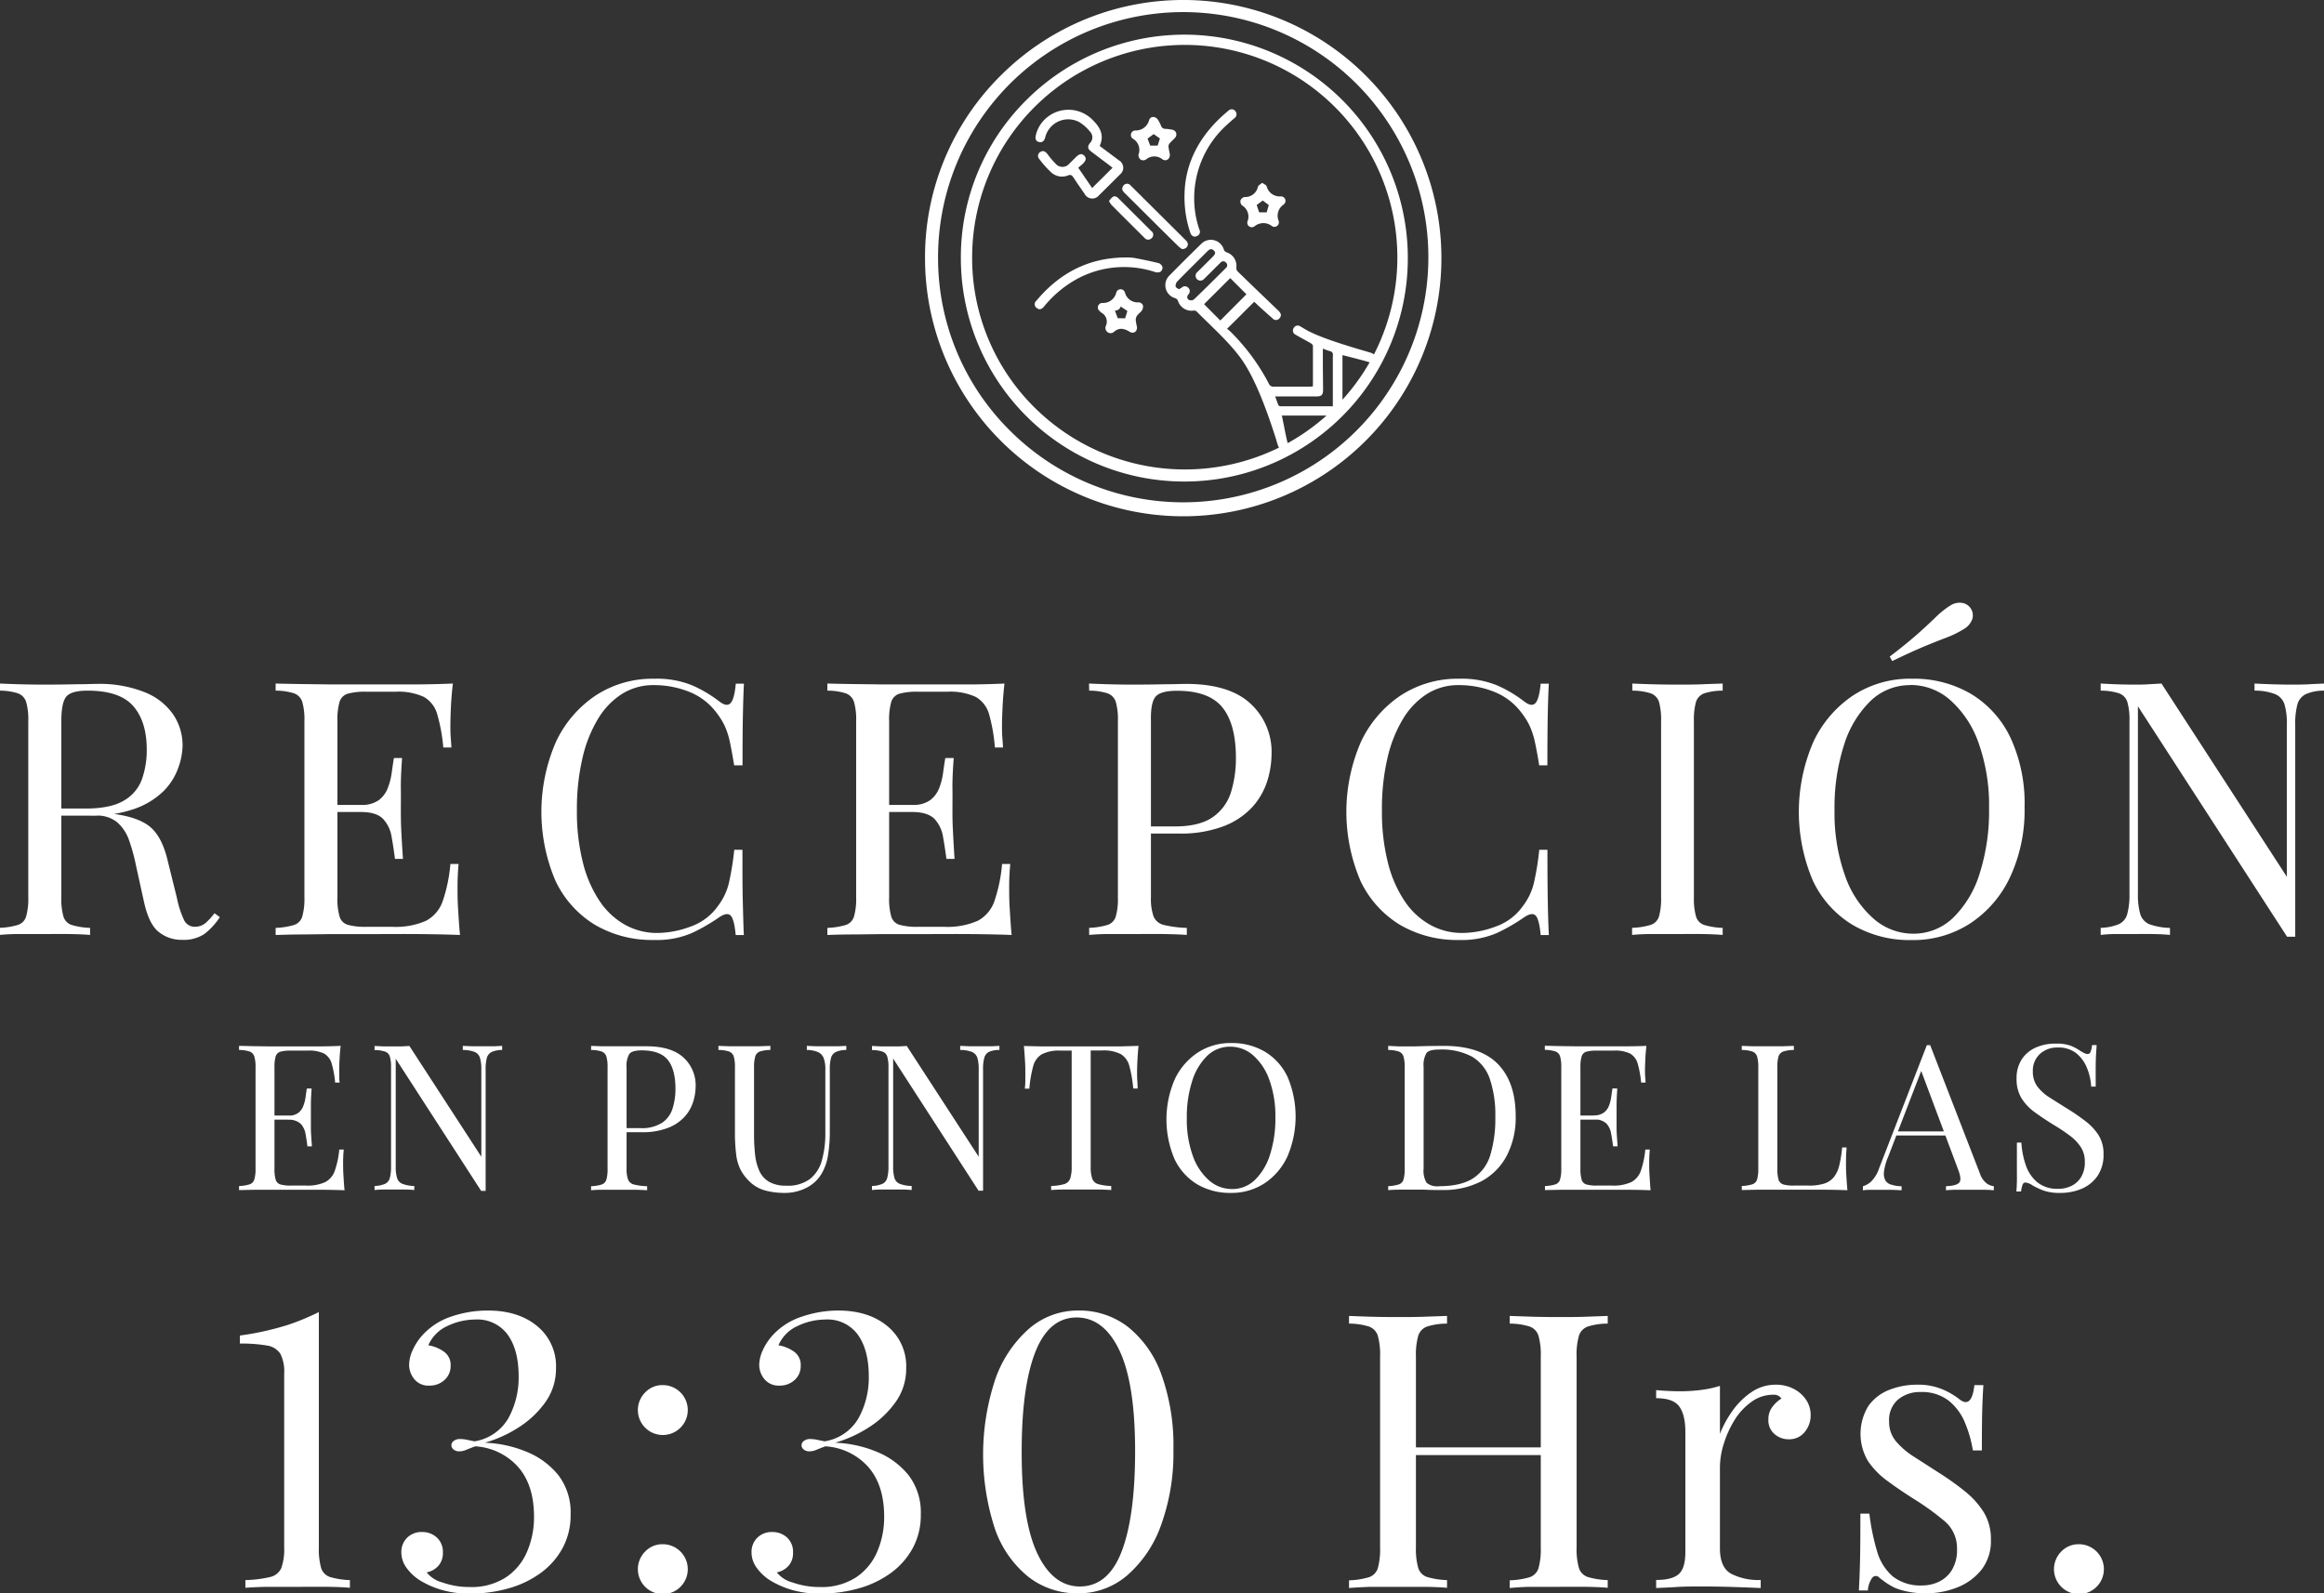 <svg xmlns="http://www.w3.org/2000/svg" viewBox="0 0 516.92 354.49"><rect x="0" y="0" width="516.92" height="354.49" fill="#333333" stroke="none"/><defs><style>.cls-1{fill:#fff;}</style></defs><g id="Capa_2" data-name="Capa 2"><g id="Capa_1-2" data-name="Capa 1"><path class="cls-1" d="M244.6,32.47c1.08-2.37.11-4.15-1.54-5.76a7.53,7.53,0,0,0-9.91-.8,7.2,7.2,0,0,0-2.76,4.21c-.19.79.05,1.3.68,1.47s1.16-.12,1.39-.94A5.27,5.27,0,0,1,240,27.13a9.38,9.38,0,0,1,2.48,2.19,1.79,1.79,0,0,1-.06,2.52c-.56.75-.51,1.26.23,1.83,1.41,1.08,2.85,2.15,4.27,3.22l.54.43-4.54,4.51-3.09-4.52c.34-.29.68-.55,1-.85.76-.75.85-1.29.34-1.82s-1.09-.45-1.83.29l-1.47,1.46a2,2,0,0,1-3.1,0A18.08,18.08,0,0,1,233,34.3c-.48-.65-1-.85-1.55-.52a1,1,0,0,0-.3,1.58,21.28,21.28,0,0,0,2.8,3.11,3.56,3.56,0,0,0,3.65.54c.58-.21.83,0,1.13.42.81,1.25,1.67,2.48,2.52,3.71a1.92,1.92,0,0,0,3.2.31c1.56-1.54,3.12-3.08,4.66-4.63a1.91,1.91,0,0,0-.24-3.16Z"></path><path class="cls-1" d="M250.07,57.28c-8.11.12-14.49,3.56-19.56,9.63a1,1,0,0,0,.1,1.62c.52.41,1,.35,1.55-.26a25,25,0,0,1,7.69-6.37,22,22,0,0,1,17-1.4,1.8,1.8,0,0,0,1.21,0,1.2,1.2,0,0,0,.52-1,1.37,1.37,0,0,0-.79-.94c-1.86-.46-3.75-.85-5.64-1.2A16.43,16.43,0,0,0,250.07,57.28Z"></path><path class="cls-1" d="M263.47,43.29a24.64,24.64,0,0,0,1.29,8.5c.28.79.9,1.06,1.55.69a1,1,0,0,0,.47-1.39,21.28,21.28,0,0,1-1.15-7.63A21.93,21.93,0,0,1,273,27.68c.5-.47,1-.91,1.55-1.37a1.06,1.06,0,0,0,.24-1.56,1,1,0,0,0-1.57-.11C267.07,29.68,263.58,36,263.47,43.29Z"></path><path class="cls-1" d="M251.26,73.81c-1.2-.73-2.29-1-3.46,0a1.12,1.12,0,0,1-1.46.08,1.17,1.17,0,0,1-.36-1.41,2.24,2.24,0,0,0-1-2.92,1.45,1.45,0,0,1-.36-.34,1,1,0,0,1,.59-1.82,3,3,0,0,0,3.08-2.31,1,1,0,0,1,1.93,0,2.92,2.92,0,0,0,3.11,2.17,1.19,1.19,0,0,1,.89.65,1.55,1.55,0,0,1-.23,1.15c-.28.44-.76.73-1.07,1.15a1.75,1.75,0,0,0-.3,1,10.81,10.81,0,0,0,.27,1.49C253,73.78,252.13,74.35,251.26,73.81Zm-1-3,.5-1.62-1.49-1a1.27,1.27,0,0,1-1.29.9l.64,1.71Z"></path><path class="cls-1" d="M258.53,35.43a2.84,2.84,0,0,0-3.66.08,1.24,1.24,0,0,1-1.17,0,1.31,1.31,0,0,1-.47-1.12A2.87,2.87,0,0,0,252,30.87a1,1,0,0,1,.52-1.84,3.07,3.07,0,0,0,3.08-2.33c.32-.92,1.45-.88,2,0a9.74,9.74,0,0,1,.62,1.2,1,1,0,0,0,1,.77,8.33,8.33,0,0,1,1.48.19,1.06,1.06,0,0,1,.62,1.83c-.38.43-.83.8-1.19,1.23a1.1,1.1,0,0,0-.22.74c.06.59.2,1.16.3,1.7C260.26,35.38,259.39,36,258.53,35.43Zm-1.92-5.6-1.36,1,.59,1.57h1.65L258,30.8Z"></path><path class="cls-1" d="M281.73,41.42a3,3,0,0,0,3.19,2.27,1,1,0,0,1,.58,1.82,3,3,0,0,0-1.09,3.63,1,1,0,0,1-1.48,1.17,3.09,3.09,0,0,0-3.93.07,1,1,0,0,1-1.53-1.1,2.89,2.89,0,0,0-1.22-3.59,1.25,1.25,0,0,1-.33-1.11,1.27,1.27,0,0,1,.88-.75,2.88,2.88,0,0,0,3-2.29c.1-.33.57-.54.95-.88C281.18,41,281.63,41.14,281.73,41.42Zm-1.66,5.82h1.68l.46-1.63-1.35-1-1.34,1Z"></path><path class="cls-1" d="M262.92,55.42c1,0,1.53-.8,1.19-1.5a1.24,1.24,0,0,0-.25-.35q-6.19-6.16-12.4-12.33a1,1,0,0,0-1.69.24c-.35.59-.06,1,.36,1.44l5.92,5.89q3,3,6.08,6A5.43,5.43,0,0,0,262.92,55.42Z"></path><path class="cls-1" d="M246.68,44.73a4.73,4.73,0,0,0,.55.87q3.65,3.67,7.33,7.31a1.05,1.05,0,0,0,1.58.09,1,1,0,0,0-.09-1.62l-7.28-7.26c-.37-.36-.8-.61-1.27-.31A4.11,4.11,0,0,0,246.68,44.73Z"></path><path class="cls-1" d="M205.75,57.32A57.43,57.43,0,1,0,222.6,16.79,56.85,56.85,0,0,0,205.75,57.32Zm2.9,0a54.53,54.53,0,1,1,16,38.49A54,54,0,0,1,208.65,57.32Z"></path><path class="cls-1" d="M213.72,57.32a49.71,49.71,0,1,0,14.59-35.08A49.22,49.22,0,0,0,213.72,57.32Zm84.88,31.6V79c1.09.28,4.75,1.2,5.72,1.51a2.61,2.61,0,0,0,.33.08A46.79,46.79,0,0,1,298.6,88.92Zm-4.36-7.06v-4.3a14.54,14.54,0,0,0,1.54.55.8.8,0,0,1,.68,1c0,3.51,0,7,0,10.54,0,.23,0,.46,0,.64s-.08.09-.1.09c-3.86,0-7.72,0-11.58,0a.54.54,0,0,1-.43-.25c-.26-.61-.46-1.24-.71-1.93h9.07c1.25,0,1.58-.32,1.58-1.54ZM295,92.5a47,47,0,0,1-8.61,6.1l0-.15c-.32-1-1-4.88-1.28-6H295ZM216.23,57.32A47.29,47.29,0,1,1,305.6,78.86a1.94,1.94,0,0,0-.62-.36c-3.85-1.14-10.38-3-14-4.87-.58-.31-1.15-.67-1.73-1a1,1,0,0,0-1.49.34,1,1,0,0,0,.37,1.47c1.12.66,2.29,1.26,3.42,1.92.21.12.48.38.48.58,0,3,0,6,0,9a3.32,3.32,0,0,1-.5.07c-2.81,0-5.63,0-8.44,0a1,1,0,0,1-.75-.44,46.58,46.58,0,0,0-8.55-11.69,10.43,10.43,0,0,0-.86-.74c2.07-2,4-4,6.05-6,.43.4.95.91,1.49,1.4.85.76,1.69,1.53,2.56,2.27a1,1,0,0,0,1.62-.07c.41-.5.31-1-.23-1.56-3.06-2.92-6.12-5.86-9.15-8.81a1.14,1.14,0,0,1-.27-.84,3.17,3.17,0,0,0-2.21-3.41,1,1,0,0,1-.57-.57,3,3,0,0,0-5-1.33c-2.39,2.32-4.74,4.67-7.08,7.05a3,3,0,0,0,1.3,5.08,1,1,0,0,1,.57.57,3.14,3.14,0,0,0,3.43,2.18,1,1,0,0,1,.68.15c3.25,3.31,6.76,6.36,9.59,10.07,3.47,4.56,6.25,12.58,8,18,.22.68.37,1.38.64,2a1.65,1.65,0,0,0,.14.26,47.49,47.49,0,0,1-54.4-8.94A46.73,46.73,0,0,1,216.23,57.32ZM266,61.73a1.07,1.07,0,0,0,1.81.33c1.23-1.2,2.43-2.42,3.65-3.62a.79.79,0,0,1,1.25,0,.77.77,0,0,1-.05,1.19c-2.36,2.35-4.71,4.71-7.11,7a1.16,1.16,0,0,1-1.06.11c-.52-.29-.54-.79-.14-1.27a1,1,0,0,0-.06-1.46,1,1,0,0,0-1.47,0,4.58,4.58,0,0,1-.64.33c-.25-.2-.68-.38-.69-.6a1.53,1.53,0,0,1,.34-1.1c2.23-2.28,4.5-4.51,6.76-6.77.42-.41.84-.64,1.36-.17s.37.84-.18,1.4c-1.12,1.12-2.25,2.25-3.39,3.37A1.09,1.09,0,0,0,266,61.73Zm7.64.14c1.19,1.2,2.43,2.43,3.6,3.6l-5.81,5.84-3.61-3.64Z"></path><path class="cls-1" d="M0,152.07c1.11.05,2.55.11,4.34.16s3.56.08,5.3.08q3.7,0,7.11-.08c2.26,0,3.87-.08,4.82-.08A27,27,0,0,1,32.19,154a13.93,13.93,0,0,1,6.32,4.93,12.27,12.27,0,0,1,2.1,7,15.24,15.24,0,0,1-1,5A13.82,13.82,0,0,1,36.38,176,17.56,17.56,0,0,1,30,179.92a28.73,28.73,0,0,1-10.19,1.54H12.25v-1.58H19q5.61,0,8.57-1.78a9,9,0,0,0,4-4.74,19.34,19.34,0,0,0,1.07-6.59q0-6.24-3-9.68t-10.16-3.44q-3.63,0-4.74,1.34c-.74.9-1.1,2.72-1.1,5.46v39.18a14.29,14.29,0,0,0,.47,4.27,2.84,2.84,0,0,0,1.86,1.89,16.13,16.13,0,0,0,4.07.64V208c-1.22-.11-2.73-.17-4.55-.2s-3.64,0-5.49,0c-2,0-4,0-5.77,0s-3.23.09-4.34.2v-1.58a16.21,16.21,0,0,0,4.07-.64,2.8,2.8,0,0,0,1.85-1.89,14.23,14.23,0,0,0,.48-4.27V160.45a14.17,14.17,0,0,0-.48-4.31,3,3,0,0,0-1.85-1.9A13.46,13.46,0,0,0,0,153.65Zm12.56,28.05c2.85.1,5.08.22,6.72.35s3,.25,4,.36,2,.23,3,.39q5.3.87,7.62,3.2c1.56,1.56,2.7,4,3.44,7.23l2,8.06a21.35,21.35,0,0,0,1.61,5,2.6,2.6,0,0,0,2.57,1.46,3.59,3.59,0,0,0,2.25-.87,14.45,14.45,0,0,0,1.94-2.13l1.19.87a15.29,15.29,0,0,1-3.44,3.75,8.38,8.38,0,0,1-5,1.3,8,8,0,0,1-5.13-1.74c-1.48-1.15-2.59-3.42-3.32-6.79l-1.74-7.9a41.78,41.78,0,0,0-1.62-5.89A9.38,9.38,0,0,0,26,182.88a7,7,0,0,0-4.78-1.42H12.72Z"></path><path class="cls-1" d="M100.73,152.07c-.21,1.84-.36,3.64-.44,5.37s-.11,3.06-.11,3.95,0,1.86.08,2.73.1,1.59.15,2.17H98.6a38.1,38.1,0,0,0-1.35-7.39,6.39,6.39,0,0,0-3-3.87A13.54,13.54,0,0,0,88,153.89H81.45a14.43,14.43,0,0,0-4.07.43,2.72,2.72,0,0,0-1.85,1.82,14.17,14.17,0,0,0-.48,4.31v39.18a14.23,14.23,0,0,0,.48,4.27,2.69,2.69,0,0,0,1.85,1.85,14.36,14.36,0,0,0,4.07.44h5.77a16.78,16.78,0,0,0,7.54-1.34,7.85,7.85,0,0,0,3.72-4.39,34.8,34.8,0,0,0,1.7-8.25H102a56.35,56.35,0,0,0-.23,5.68c0,1,0,2.44.12,4.31s.22,3.8.43,5.81c-2.69-.11-5.72-.17-9.09-.2s-6.37,0-9,0H79.75c-1.81,0-3.78,0-5.88,0l-6.4.08c-2.16,0-4.22.06-6.16.12v-1.58a16.29,16.29,0,0,0,4.07-.64,2.8,2.8,0,0,0,1.85-1.89,14.23,14.23,0,0,0,.48-4.27V160.45a14.17,14.17,0,0,0-.48-4.31,3,3,0,0,0-1.85-1.9,13.52,13.52,0,0,0-4.07-.59v-1.58c1.94.05,4,.09,6.16.12l6.4.08c2.1,0,4.07,0,5.88,0h4.47q3.63,0,8.25,0C95.55,152.24,98.31,152.18,100.73,152.07Zm-13.59,27v1.58H72.68v-1.58Zm2.29-10.43c-.21,3-.3,5.3-.27,6.88s0,3,0,4.34,0,2.77.07,4.35.19,3.87.4,6.87H87.85c-.21-1.69-.46-3.33-.75-4.94a7.59,7.59,0,0,0-1.89-3.95q-1.47-1.54-4.94-1.54v-1.58a6.45,6.45,0,0,0,4-1.07,6.13,6.13,0,0,0,2-2.72,15.5,15.5,0,0,0,.87-3.44c.16-1.18.32-2.25.48-3.2Z"></path><path class="cls-1" d="M145.53,151a20.77,20.77,0,0,1,8.57,1.53,29.49,29.49,0,0,1,6,3.6c1.06.79,1.86.88,2.41.28s.94-2,1.15-4.31h1.81q-.15,2.93-.23,7.11c-.06,2.79-.08,6.48-.08,11.06H163.3c-.37-2.26-.71-4.07-1-5.41a17.1,17.1,0,0,0-1.14-3.44,15.6,15.6,0,0,0-1.78-2.84,14,14,0,0,0-6.16-4.7,21.05,21.05,0,0,0-7.82-1.46,13,13,0,0,0-7,1.93,16.73,16.73,0,0,0-5.38,5.57,29.48,29.48,0,0,0-3.47,8.77,49.69,49.69,0,0,0-1.23,11.54,46,46,0,0,0,1.35,11.73,26.92,26.92,0,0,0,3.75,8.57,16.35,16.35,0,0,0,5.69,5.25,14.53,14.53,0,0,0,7.07,1.78,21.43,21.43,0,0,0,7.42-1.42,12.48,12.48,0,0,0,6.09-4.58,13.7,13.7,0,0,0,2.41-5,63.62,63.62,0,0,0,1.22-7.5h1.82c0,4.79,0,8.65.08,11.57s.13,5.38.23,7.39h-1.81c-.21-2.27-.57-3.69-1.07-4.27s-1.33-.5-2.49.24a41.35,41.35,0,0,1-6.2,3.59,19.81,19.81,0,0,1-8.41,1.54,25.08,25.08,0,0,1-13.16-3.39,22.83,22.83,0,0,1-8.77-9.8,39.1,39.1,0,0,1,.12-30.89,25.29,25.29,0,0,1,8.89-10.35A23.08,23.08,0,0,1,145.53,151Z"></path><path class="cls-1" d="M223.42,152.07c-.21,1.84-.35,3.64-.43,5.37s-.12,3.06-.12,3.95,0,1.86.08,2.73.1,1.59.16,2.17h-1.82A38.21,38.21,0,0,0,220,158.9a6.41,6.41,0,0,0-3-3.87,13.51,13.51,0,0,0-6.28-1.14h-6.55a14.38,14.38,0,0,0-4.07.43,2.76,2.76,0,0,0-1.86,1.82,14.24,14.24,0,0,0-.47,4.31v39.18a14.29,14.29,0,0,0,.47,4.27,2.72,2.72,0,0,0,1.86,1.85,14.32,14.32,0,0,0,4.07.44h5.76a16.82,16.82,0,0,0,7.55-1.34,7.83,7.83,0,0,0,3.71-4.39,34.8,34.8,0,0,0,1.7-8.25h1.82a53.08,53.08,0,0,0-.24,5.68c0,1,0,2.44.12,4.31s.22,3.8.43,5.81c-2.68-.11-5.71-.17-9.08-.2s-6.38,0-9,0h-4.46c-1.82,0-3.78,0-5.89,0l-6.4.08q-3.24,0-6.16.12v-1.58a16.21,16.21,0,0,0,4.07-.64,2.8,2.8,0,0,0,1.85-1.89,14.23,14.23,0,0,0,.48-4.27V160.45a14.17,14.17,0,0,0-.48-4.31,3,3,0,0,0-1.85-1.9,13.46,13.46,0,0,0-4.07-.59v-1.58q2.92.08,6.16.12l6.4.08c2.11,0,4.07,0,5.89,0h4.46c2.42,0,5.18,0,8.26,0S221,152.18,223.42,152.07Zm-13.59,27v1.58H195.38v-1.58Zm2.3-10.43c-.22,3-.31,5.3-.28,6.88s0,3,0,4.34,0,2.77.08,4.35.18,3.87.39,6.87h-1.81c-.22-1.69-.47-3.33-.76-4.94a7.59,7.59,0,0,0-1.89-3.95c-1-1-2.62-1.54-4.94-1.54v-1.58a6.43,6.43,0,0,0,4-1.07,6.23,6.23,0,0,0,2-2.72,15,15,0,0,0,.86-3.44c.16-1.18.32-2.25.48-3.2Z"></path><path class="cls-1" d="M242.23,152.07c1.1.05,2.55.11,4.34.16s3.56.08,5.29.08q3.72,0,7.11-.08c2.27,0,3.88-.08,4.82-.08q9.57,0,14.3,4.34a14.54,14.54,0,0,1,4.74,11.22,20.57,20.57,0,0,1-.94,6,15.72,15.72,0,0,1-3.28,5.77,16.91,16.91,0,0,1-6.36,4.3,26.91,26.91,0,0,1-10.19,1.66h-7.59v-1.58h6.8q5.6,0,8.57-2.13a10.56,10.56,0,0,0,4-5.61,25.53,25.53,0,0,0,1.06-7.51q0-7.5-3-11.22t-10.15-3.71q-3.63,0-4.74,1.34T256,160.45v39.18a11.81,11.81,0,0,0,.59,4.27,3.27,3.27,0,0,0,2.34,1.89,24.77,24.77,0,0,0,5.05.64V208c-1.37-.11-3.11-.17-5.21-.2s-4.24,0-6.4,0-4,0-5.77,0-3.24.09-4.34.2v-1.58a16.12,16.12,0,0,0,4.06-.64,2.84,2.84,0,0,0,1.86-1.89,14.29,14.29,0,0,0,.47-4.27V160.45a14.24,14.24,0,0,0-.47-4.31,3,3,0,0,0-1.86-1.9,13.39,13.39,0,0,0-4.06-.59Z"></path><path class="cls-1" d="M324.55,151a20.77,20.77,0,0,1,8.57,1.53,29.21,29.21,0,0,1,6,3.6c1.06.79,1.86.88,2.41.28s.94-2,1.15-4.31h1.82q-.16,2.93-.24,7.11t-.08,11.06h-1.82c-.36-2.26-.71-4.07-1-5.41a17.72,17.72,0,0,0-1.15-3.44,15.6,15.6,0,0,0-1.78-2.84,14,14,0,0,0-6.16-4.7,21,21,0,0,0-7.82-1.46,13,13,0,0,0-7,1.93,16.8,16.8,0,0,0-5.37,5.57,29.48,29.48,0,0,0-3.48,8.77,49.72,49.72,0,0,0-1.22,11.54,46,46,0,0,0,1.34,11.73,26.92,26.92,0,0,0,3.75,8.57,16.44,16.44,0,0,0,5.69,5.25,14.53,14.53,0,0,0,7.07,1.78,21.48,21.48,0,0,0,7.43-1.42,12.45,12.45,0,0,0,6.08-4.58,13.7,13.7,0,0,0,2.41-5,59.67,59.67,0,0,0,1.22-7.5h1.82q0,7.19.08,11.57t.24,7.39h-1.82c-.21-2.27-.57-3.69-1.07-4.27s-1.33-.5-2.49.24a40.86,40.86,0,0,1-6.2,3.59,19.78,19.78,0,0,1-8.41,1.54,25.08,25.08,0,0,1-13.16-3.39,22.83,22.83,0,0,1-8.77-9.8,39.1,39.1,0,0,1,.12-30.89,25.36,25.36,0,0,1,8.89-10.35A23.1,23.1,0,0,1,324.55,151Z"></path><path class="cls-1" d="M383.17,152.07v1.58a13.46,13.46,0,0,0-4.07.59,3,3,0,0,0-1.86,1.9,14.57,14.57,0,0,0-.47,4.31v39.18a14.63,14.63,0,0,0,.47,4.27,2.84,2.84,0,0,0,1.86,1.89,16.21,16.21,0,0,0,4.07.64V208c-1.21-.11-2.73-.17-4.54-.2s-3.65,0-5.5,0c-2.05,0-4,0-5.76,0s-3.24.09-4.35.2v-1.58a16.21,16.21,0,0,0,4.07-.64A2.84,2.84,0,0,0,369,203.9a14.63,14.63,0,0,0,.47-4.27V160.45a14.57,14.57,0,0,0-.47-4.31,3,3,0,0,0-1.86-1.9,13.46,13.46,0,0,0-4.07-.59v-1.58c1.11.05,2.56.11,4.35.16s3.71.08,5.76.08c1.85,0,3.68,0,5.5-.08S382,152.12,383.17,152.07Z"></path><path class="cls-1" d="M425.28,151a25,25,0,0,1,13.15,3.39,22.77,22.77,0,0,1,8.77,9.76,34.81,34.81,0,0,1,3.12,15.44,35.19,35.19,0,0,1-3.2,15.49,25,25,0,0,1-8.89,10.35,23.25,23.25,0,0,1-13,3.71A25.08,25.08,0,0,1,412,205.72a22.83,22.83,0,0,1-8.77-9.8,39.1,39.1,0,0,1,.12-30.89,25.29,25.29,0,0,1,8.89-10.35A23.1,23.1,0,0,1,425.28,151Zm-.32,1.42a12.64,12.64,0,0,0-8.93,3.55,23.3,23.3,0,0,0-5.88,9.8,45.33,45.33,0,0,0-2.1,14.46,41.43,41.43,0,0,0,2.33,14.57,22.48,22.48,0,0,0,6.33,9.56,13.33,13.33,0,0,0,8.8,3.36,12.66,12.66,0,0,0,8.93-3.55,23.41,23.41,0,0,0,5.89-9.84,45.72,45.72,0,0,0,2.09-14.42,41.41,41.41,0,0,0-2.33-14.62,22.79,22.79,0,0,0-6.28-9.52A13.34,13.34,0,0,0,425,152.39Zm8.61-17.54a3.81,3.81,0,0,1,2.89-.75,2.83,2.83,0,0,1,2.25,3.55,4.27,4.27,0,0,1-2,2.33,21.68,21.68,0,0,1-3.83,1.86q-2.17.82-5,2t-7,3.2l-.55-1c2.42-1.84,4.41-3.47,6-4.86s2.88-2.62,4-3.68A20.81,20.81,0,0,1,433.57,134.85Z"></path><path class="cls-1" d="M516.92,152.07v1.58a9.87,9.87,0,0,0-4.07.79,3.6,3.6,0,0,0-1.85,2.29,16.35,16.35,0,0,0-.48,4.5V208.4h-1.81l-33.18-51.27v41.71a15.48,15.48,0,0,0,.51,4.47,3.57,3.57,0,0,0,2,2.29,14.31,14.31,0,0,0,4.62.83V208c-.94-.11-2.18-.17-3.71-.2s-3,0-4.34,0-2.65,0-4,0-2.47.09-3.36.2v-1.58a11.43,11.43,0,0,0,4.07-.83,3.48,3.48,0,0,0,1.85-2.29,16.4,16.4,0,0,0,.48-4.47V160.45a14.17,14.17,0,0,0-.48-4.31,3,3,0,0,0-1.85-1.9,13.46,13.46,0,0,0-4.07-.59v-1.58c.89.05,2,.11,3.36.16s2.67.08,4,.08c1.15,0,2.26,0,3.31-.08l2.85-.16,27.89,43V161.23a15,15,0,0,0-.52-4.5,3.66,3.66,0,0,0-2.05-2.29,12.33,12.33,0,0,0-4.62-.79v-1.58c1,.05,2.2.11,3.75.16s3,.08,4.31.08,2.72,0,4.06-.08S516.08,152.12,516.92,152.07Z"></path><path class="cls-1" d="M75.77,232.68c-.12,1.06-.2,2.09-.25,3.08s-.07,1.75-.07,2.27,0,1.06,0,1.56.06.91.09,1.25h-1a21.85,21.85,0,0,0-.77-4.24,3.7,3.7,0,0,0-1.7-2.22,7.7,7.7,0,0,0-3.6-.65H64.72a8.61,8.61,0,0,0-2.34.24A1.59,1.59,0,0,0,61.32,235a8.24,8.24,0,0,0-.27,2.46V260a8.34,8.34,0,0,0,.27,2.45,1.57,1.57,0,0,0,1.06,1.06,8.16,8.16,0,0,0,2.34.25H68a9.5,9.5,0,0,0,4.33-.77,4.49,4.49,0,0,0,2.13-2.51,19.71,19.71,0,0,0,1-4.74h1a28.62,28.62,0,0,0-.14,3.27c0,.57,0,1.39.07,2.46s.12,2.19.25,3.33c-1.54-.06-3.28-.1-5.21-.11l-5.17,0H63.74l-3.37,0-3.67,0-3.53.07v-.9a8.88,8.88,0,0,0,2.33-.37,1.61,1.61,0,0,0,1.06-1.08,8,8,0,0,0,.28-2.45V237.48a7.86,7.86,0,0,0-.28-2.46,1.69,1.69,0,0,0-1.06-1.09,7.61,7.61,0,0,0-2.33-.34v-.91c1.11,0,2.29.06,3.53.07l3.67.05,3.37,0H66.3l4.74,0C72.8,232.78,74.38,232.74,75.77,232.68ZM68,248.17v.91H59.69v-.91Zm1.31-6c-.12,1.72-.17,3-.16,3.94s0,1.73,0,2.49,0,1.58,0,2.49.11,2.22.23,3.94h-1c-.12-1-.27-1.91-.43-2.83A4.36,4.36,0,0,0,66.87,250a3.82,3.82,0,0,0-2.83-.88v-.91a3.68,3.68,0,0,0,2.29-.61A3.53,3.53,0,0,0,67.48,246a8.76,8.76,0,0,0,.5-2q.13-1,.27-1.83Z"></path><path class="cls-1" d="M111.69,232.68v.91a5.6,5.6,0,0,0-2.33.45,2.07,2.07,0,0,0-1.07,1.32,9.47,9.47,0,0,0-.27,2.58v27h-1l-19-29.4V259.5a8.64,8.64,0,0,0,.3,2.56,2,2,0,0,0,1.18,1.31,7.83,7.83,0,0,0,2.65.48v.9c-.55-.06-1.26-.1-2.13-.11l-2.49,0-2.29,0a19.25,19.25,0,0,0-1.93.11v-.9a6.35,6.35,0,0,0,2.34-.48,2,2,0,0,0,1.06-1.31,9.55,9.55,0,0,0,.27-2.56v-22a8.24,8.24,0,0,0-.27-2.46,1.72,1.72,0,0,0-1.06-1.09,7.64,7.64,0,0,0-2.34-.34v-.91l1.93.09c.77,0,1.53,0,2.29,0s1.29,0,1.9,0l1.63-.09,16,24.64V237.94a8.57,8.57,0,0,0-.3-2.58,2.07,2.07,0,0,0-1.17-1.32,7.12,7.12,0,0,0-2.65-.45v-.91l2.15.09c.89,0,1.71,0,2.47,0s1.56,0,2.33,0Z"></path><path class="cls-1" d="M131.48,232.68l2.49.09c1,0,2,0,3,0,1.42,0,2.78,0,4.08,0s2.22,0,2.76,0c3.65,0,6.39.83,8.2,2.49a8.33,8.33,0,0,1,2.72,6.43,11.83,11.83,0,0,1-.55,3.42,8.89,8.89,0,0,1-1.88,3.31,9.71,9.71,0,0,1-3.64,2.47,15.56,15.56,0,0,1-5.85,1H138.5v-.91h3.9a8.37,8.37,0,0,0,4.91-1.22,6,6,0,0,0,2.31-3.22,14.46,14.46,0,0,0,.62-4.3q0-4.31-1.7-6.43c-1.13-1.42-3.08-2.13-5.82-2.13-1.39,0-2.3.26-2.72.77a5.29,5.29,0,0,0-.63,3.12V260a6.65,6.65,0,0,0,.34,2.45,1.86,1.86,0,0,0,1.33,1.08,13.64,13.64,0,0,0,2.9.37v.9c-.79-.06-1.78-.1-3-.11l-3.67,0-3.31,0c-1,0-1.85.05-2.49.11v-.9a8.9,8.9,0,0,0,2.34-.37,1.64,1.64,0,0,0,1.06-1.08,8.34,8.34,0,0,0,.27-2.45V237.48a8.24,8.24,0,0,0-.27-2.46,1.72,1.72,0,0,0-1.06-1.09,7.64,7.64,0,0,0-2.34-.34Z"></path><path class="cls-1" d="M188.24,232.68v.91a5.6,5.6,0,0,0-2.33.45,2.07,2.07,0,0,0-1.07,1.32,9.47,9.47,0,0,0-.27,2.58v13.63a33,33,0,0,1-.41,5.53,11.41,11.41,0,0,1-1.45,4.07,8.16,8.16,0,0,1-3.3,3.06,10.47,10.47,0,0,1-5,1.16,16.42,16.42,0,0,1-4.14-.52,8,8,0,0,1-3.47-1.93,10.76,10.76,0,0,1-2.06-2.67,10.41,10.41,0,0,1-1-3.44,40.19,40.19,0,0,1-.27-5.12V237.48a8.24,8.24,0,0,0-.27-2.46,1.72,1.72,0,0,0-1.06-1.09,7.64,7.64,0,0,0-2.34-.34v-.91l2.49.09c1,0,2.13,0,3.31,0s2.11,0,3.15,0l2.6-.09v.91a7.61,7.61,0,0,0-2.33.34A1.69,1.69,0,0,0,168,235a8.17,8.17,0,0,0-.28,2.46v15a40.21,40.21,0,0,0,.23,4.37,11.92,11.92,0,0,0,.93,3.62,5.39,5.39,0,0,0,2.15,2.45,7.34,7.34,0,0,0,3.85.88,8.2,8.2,0,0,0,5.32-1.52,7.9,7.9,0,0,0,2.63-4.19,22.23,22.23,0,0,0,.75-6V237.94a6.72,6.72,0,0,0-.39-2.58,2.39,2.39,0,0,0-1.29-1.32,6.55,6.55,0,0,0-2.44-.45v-.91l2.15.09c.89,0,1.71,0,2.47,0s1.56,0,2.33,0Z"></path><path class="cls-1" d="M222.3,232.68v.91A5.67,5.67,0,0,0,220,234a2.06,2.06,0,0,0-1.06,1.32,9,9,0,0,0-.28,2.58v27h-1l-19-29.4V259.5a9,9,0,0,0,.29,2.56,2,2,0,0,0,1.18,1.31,7.88,7.88,0,0,0,2.65.48v.9c-.54-.06-1.25-.1-2.13-.11l-2.49,0-2.29,0a18.85,18.85,0,0,0-1.92.11v-.9a6.33,6.33,0,0,0,2.33-.48,2,2,0,0,0,1.06-1.31,9.49,9.49,0,0,0,.28-2.56v-22a8.17,8.17,0,0,0-.28-2.46,1.69,1.69,0,0,0-1.06-1.09,7.61,7.61,0,0,0-2.33-.34v-.91l1.92.09c.77,0,1.53,0,2.29,0s1.3,0,1.9,0l1.63-.09,16,24.64V237.94a9,9,0,0,0-.29-2.58,2.12,2.12,0,0,0-1.18-1.32,7.08,7.08,0,0,0-2.65-.45v-.91l2.15.09c.89,0,1.71,0,2.47,0s1.56,0,2.33,0Z"></path><path class="cls-1" d="M253.24,232.68c-.12,1.15-.2,2.26-.25,3.33s-.07,1.9-.07,2.47c0,.73,0,1.41.05,2s.06,1.19.09,1.68h-1a28.3,28.3,0,0,0-.86-5,4.4,4.4,0,0,0-1.91-2.65,8.46,8.46,0,0,0-4.21-.81H242.6V259.5a8.14,8.14,0,0,0,.34,2.72,2,2,0,0,0,1.33,1.22,12.08,12.08,0,0,0,2.9.41v.9c-.79-.06-1.78-.1-3-.11l-3.67,0-3.83,0c-1.19,0-2.15.05-2.87.11v-.9a12.08,12.08,0,0,0,2.9-.41,2,2,0,0,0,1.33-1.22,8.14,8.14,0,0,0,.34-2.72V233.73h-2.44a8.48,8.48,0,0,0-4.19.81,4.35,4.35,0,0,0-1.93,2.65,28.3,28.3,0,0,0-.86,5h-1a16,16,0,0,0,.11-1.68q0-.95,0-2c0-.57,0-1.4-.07-2.47s-.13-2.18-.25-3.33l4.14.09c1.5,0,3,0,4.51,0h8.22c1.5,0,3,0,4.51,0Z"></path><path class="cls-1" d="M273.85,232.05a14.33,14.33,0,0,1,7.54,1.95,13,13,0,0,1,5,5.59,22.56,22.56,0,0,1-.05,17.73,14.33,14.33,0,0,1-5.09,5.94,13.39,13.39,0,0,1-7.48,2.13,14.35,14.35,0,0,1-7.54-1.95,13.06,13.06,0,0,1-5-5.62,22.51,22.51,0,0,1,.07-17.71,14.54,14.54,0,0,1,5.1-5.93A13.25,13.25,0,0,1,273.85,232.05Zm-.18.81a7.24,7.24,0,0,0-5.12,2,13.32,13.32,0,0,0-3.37,5.62,26.05,26.05,0,0,0-1.2,8.29,23.77,23.77,0,0,0,1.33,8.36,12.91,12.91,0,0,0,3.63,5.48,7.65,7.65,0,0,0,5.05,1.92,7.2,7.2,0,0,0,5.11-2,13.29,13.29,0,0,0,3.38-5.64,26.08,26.08,0,0,0,1.2-8.26,23.68,23.68,0,0,0-1.34-8.38,13,13,0,0,0-3.6-5.46A7.65,7.65,0,0,0,273.67,232.86Z"></path><path class="cls-1" d="M321.14,232.68q8.1,0,12.05,4.06t3.94,11.62A18.29,18.29,0,0,1,335.2,257a13.63,13.63,0,0,1-5.59,5.74,18.15,18.15,0,0,1-8.88,2c-.45,0-1.06,0-1.81,0s-1.53-.06-2.33-.07l-2.2,0-3.13,0c-1,0-1.85.05-2.49.11v-.9a8.9,8.9,0,0,0,2.34-.37,1.64,1.64,0,0,0,1.06-1.08,8.34,8.34,0,0,0,.27-2.45V237.48a8.24,8.24,0,0,0-.27-2.46,1.72,1.72,0,0,0-1.06-1.09,7.64,7.64,0,0,0-2.34-.34v-.91l2.49.12c1,0,2,0,3,0l3.58-.09C319.21,232.7,320.29,232.68,321.14,232.68Zm-1.13.82c-1.39,0-2.3.25-2.72.77a5.27,5.27,0,0,0-.64,3.12V260a5.15,5.15,0,0,0,.66,3.13,3.61,3.61,0,0,0,2.74.77q4.93,0,7.66-1.79a9.39,9.39,0,0,0,3.8-5.23,27.94,27.94,0,0,0,1.09-8.38,25,25,0,0,0-1.2-8.4,9.25,9.25,0,0,0-3.94-5A14.41,14.41,0,0,0,320,233.5Z"></path><path class="cls-1" d="M366.21,232.68c-.12,1.06-.21,2.09-.25,3.08s-.07,1.75-.07,2.27,0,1.06.05,1.56.06.91.09,1.25h-1a22.64,22.64,0,0,0-.77-4.24,3.7,3.7,0,0,0-1.7-2.22,7.7,7.7,0,0,0-3.6-.65h-3.76a8.61,8.61,0,0,0-2.34.24,1.57,1.57,0,0,0-1.06,1.05,8.24,8.24,0,0,0-.27,2.46V260a8.34,8.34,0,0,0,.27,2.45,1.55,1.55,0,0,0,1.06,1.06,8.16,8.16,0,0,0,2.34.25h3.3a9.5,9.5,0,0,0,4.33-.77,4.49,4.49,0,0,0,2.13-2.51,20.21,20.21,0,0,0,1-4.74h1a31.59,31.59,0,0,0-.13,3.27c0,.57,0,1.39.07,2.46s.12,2.19.24,3.33c-1.54-.06-3.27-.1-5.2-.11l-5.17,0h-2.56l-3.37,0-3.67,0-3.53.07v-.9a8.88,8.88,0,0,0,2.33-.37A1.61,1.61,0,0,0,347,262.4a8.34,8.34,0,0,0,.27-2.45V237.48A8.24,8.24,0,0,0,347,235a1.69,1.69,0,0,0-1.06-1.09,7.61,7.61,0,0,0-2.33-.34v-.91c1.11,0,2.29.06,3.53.07l3.67.05,3.37,0h2.56l4.73,0Q364.13,232.77,366.21,232.68Zm-7.79,15.49v.91h-8.29v-.91Zm1.31-6c-.12,1.72-.17,3-.16,3.94s0,1.73,0,2.49,0,1.58,0,2.49.11,2.22.23,3.94h-1c-.13-1-.27-1.91-.44-2.83a4.28,4.28,0,0,0-1.08-2.27,3.82,3.82,0,0,0-2.83-.88v-.91a3.64,3.64,0,0,0,2.28-.61,3.47,3.47,0,0,0,1.16-1.56,8.76,8.76,0,0,0,.5-2q.13-1,.27-1.83Z"></path><path class="cls-1" d="M399,232.68v.91a7.56,7.56,0,0,0-2.33.34A1.73,1.73,0,0,0,395.6,235a8.24,8.24,0,0,0-.27,2.46V260a8.34,8.34,0,0,0,.27,2.45,1.58,1.58,0,0,0,1.07,1.06,8.08,8.08,0,0,0,2.33.25h3.31a11,11,0,0,0,3.46-.45,4.55,4.55,0,0,0,2.13-1.43,6.61,6.61,0,0,0,1.2-2.6,26.48,26.48,0,0,0,.64-4h1c-.09.94-.14,2.17-.14,3.72,0,.57,0,1.39.07,2.46s.13,2.19.25,3.33c-1.54-.06-3.28-.1-5.21-.11l-5.16,0H398l-3.38,0-3.67,0-3.53.07v-.9a8.81,8.81,0,0,0,2.33-.37,1.63,1.63,0,0,0,1.07-1.08,8.34,8.34,0,0,0,.27-2.45V237.48a8.24,8.24,0,0,0-.27-2.46,1.71,1.71,0,0,0-1.07-1.09,7.56,7.56,0,0,0-2.33-.34v-.91l2.49.09c1,0,2.13,0,3.31,0s2.11,0,3.15,0Z"></path><path class="cls-1" d="M429.3,232.46,440.36,261a4.63,4.63,0,0,0,1.54,2.28,3.31,3.31,0,0,0,1.58.62v.9c-.6-.06-1.34-.1-2.22-.11l-2.62,0-3.31,0c-1,0-1.86.05-2.49.11v-.9c1.54-.06,2.52-.33,2.94-.79s.33-1.48-.27-3l-8.43-22.51.73-.59-7.88,20.47a11.84,11.84,0,0,0-.86,3.06,3.39,3.39,0,0,0,.25,2,2.15,2.15,0,0,0,1.31,1,7.84,7.84,0,0,0,2.33.37v.9c-.84-.06-1.73-.1-2.65-.11l-2.56,0-1.92,0a13,13,0,0,0-1.47.11v-.9a4.51,4.51,0,0,0,1.85-1.07,7.29,7.29,0,0,0,1.73-2.87l10.64-27.45h.72Zm5.53,19.25v.9h-13.5l.46-.9Z"></path><path class="cls-1" d="M457.3,232.18a8.77,8.77,0,0,1,3.44.53,12,12,0,0,1,2.08,1.15c.37.21.66.37.89.48a1.57,1.57,0,0,0,.65.15A.68.68,0,0,0,465,234a6.35,6.35,0,0,0,.34-1.5h1c0,.52-.07,1.13-.11,1.84s-.08,1.64-.09,2.81,0,2.69,0,4.59h-1a12.92,12.92,0,0,0-.95-4.17,8,8,0,0,0-2.38-3.26,6.3,6.3,0,0,0-4.09-1.26,5.62,5.62,0,0,0-4,1.44,5,5,0,0,0-1.56,3.81,5.54,5.54,0,0,0,1,3.42,10.48,10.48,0,0,0,2.79,2.49l3.78,2.38a46.69,46.69,0,0,1,4.19,2.88,12.17,12.17,0,0,1,2.9,3.14,7.78,7.78,0,0,1,1.06,4.17,8.31,8.31,0,0,1-1.31,4.8,8.16,8.16,0,0,1-3.49,2.86,11.92,11.92,0,0,1-4.8.95,10.67,10.67,0,0,1-3.81-.55,17,17,0,0,1-2.4-1.13,3.24,3.24,0,0,0-1.54-.63.67.67,0,0,0-.65.49,6.48,6.48,0,0,0-.34,1.5h-1.05c.07-.63.1-1.38.12-2.24s0-2,0-3.38,0-3.14,0-5.25h1a18.71,18.71,0,0,0,1,5.07,8.5,8.5,0,0,0,2.58,3.79,7.1,7.1,0,0,0,4.64,1.42,6.67,6.67,0,0,0,2.83-.61,5.15,5.15,0,0,0,2.2-1.95,6.31,6.31,0,0,0,.86-3.46,5.87,5.87,0,0,0-.88-3.24,10.12,10.12,0,0,0-2.47-2.58,40,40,0,0,0-3.72-2.47c-1.42-.88-2.74-1.77-4-2.68a11.17,11.17,0,0,1-3-3.14,8.08,8.08,0,0,1-1.11-4.33,7.65,7.65,0,0,1,1.2-4.42,7.22,7.22,0,0,1,3.15-2.58A10.43,10.43,0,0,1,457.3,232.18Z"></path><path class="cls-1" d="M70.92,291.9v52.33a15.7,15.7,0,0,0,.51,4.62,3.08,3.08,0,0,0,2,2,17.57,17.57,0,0,0,4.4.68v1.71c-1.19-.11-2.76-.18-4.7-.21s-4,0-6.24,0-4.53,0-6.75,0-4.08.1-5.56.21v-1.71a26.91,26.91,0,0,0,5.47-.68,3.54,3.54,0,0,0,2.52-2,12.63,12.63,0,0,0,.64-4.62V305.58a8.76,8.76,0,0,0-.85-4.4,4.3,4.3,0,0,0-3-1.84,33.33,33.33,0,0,0-6-.43v-1.79a63.41,63.41,0,0,0,10.9-2.44A53.2,53.2,0,0,0,70.92,291.9Z"></path><path class="cls-1" d="M108.54,291.56q6.75,0,10.94,3.46a11.5,11.5,0,0,1,4.19,9.37,12.77,12.77,0,0,1-2.43,7.65,21.39,21.39,0,0,1-6.07,5.64,28.17,28.17,0,0,1-7.32,3.29,26.61,26.61,0,0,1,9.24,2,17.49,17.49,0,0,1,7.1,5.21,13.58,13.58,0,0,1,2.73,8.73,15.36,15.36,0,0,1-1.75,7.43,16.77,16.77,0,0,1-4.79,5.52,22.27,22.27,0,0,1-7.1,3.46,30.43,30.43,0,0,1-8.67,1.2,21.26,21.26,0,0,1-7-1,20.34,20.34,0,0,1-4.32-2,10.91,10.91,0,0,1-2.91-2.78,5.79,5.79,0,0,1-1.11-3.38,4.43,4.43,0,0,1,1.28-3.25,4.55,4.55,0,0,1,3.34-1.28,4.79,4.79,0,0,1,3.25,1.2,4.31,4.31,0,0,1,1.37,3.42,4.2,4.2,0,0,1-1,2.9,4.64,4.64,0,0,1-2.61,1.46,6.64,6.64,0,0,0,3.55,2.26,17.82,17.82,0,0,0,6,1,14.09,14.09,0,0,0,8-2.1,12.9,12.9,0,0,0,4.75-5.68,19.41,19.41,0,0,0,1.58-7.87q0-7.09-3.59-11.12a13.86,13.86,0,0,0-9.49-4.53c-.92.34-1.61.62-2.1.82a3.63,3.63,0,0,1-1.41.29,1.9,1.9,0,0,1-1.32-.42,1.25,1.25,0,0,1-.47-.94,1.22,1.22,0,0,1,.51-.94,2.16,2.16,0,0,1,1.45-.43,7.27,7.27,0,0,1,1.54.17l1.63.34a10.61,10.61,0,0,0,7.56-5.17,18.73,18.73,0,0,0,2.27-9.28q0-5.9-2.44-9.28a8.32,8.32,0,0,0-7.22-3.37,14.45,14.45,0,0,0-6.12,1.41,8.37,8.37,0,0,0-4.31,4.32,8.26,8.26,0,0,1,3.46,1.41,3.58,3.58,0,0,1,1.5,3.12,4.12,4.12,0,0,1-1.37,3.2,4.8,4.8,0,0,1-3.34,1.24,4,4,0,0,1-3.37-1.45A5,5,0,0,1,91,303.62a8.13,8.13,0,0,1,.77-3.21A12.79,12.79,0,0,1,94,297a15.1,15.1,0,0,1,6.5-4.14A24.83,24.83,0,0,1,108.54,291.56Z"></path><path class="cls-1" d="M147.36,308.15a5.55,5.55,0,1,1-3.85,1.62A5.25,5.25,0,0,1,147.36,308.15Zm0,35.4a5.55,5.55,0,1,1-3.85,1.62A5.25,5.25,0,0,1,147.36,343.55Z"></path><path class="cls-1" d="M186.43,291.56q6.75,0,10.94,3.46a11.5,11.5,0,0,1,4.19,9.37,12.71,12.71,0,0,1-2.44,7.65,21.13,21.13,0,0,1-6.07,5.64,28,28,0,0,1-7.31,3.29,26.61,26.61,0,0,1,9.24,2,17.49,17.49,0,0,1,7.1,5.21,13.58,13.58,0,0,1,2.73,8.73,15.36,15.36,0,0,1-1.75,7.43,16.77,16.77,0,0,1-4.79,5.52,22.27,22.27,0,0,1-7.1,3.46,30.43,30.43,0,0,1-8.67,1.2,21.26,21.26,0,0,1-7-1,20.34,20.34,0,0,1-4.32-2,10.91,10.91,0,0,1-2.91-2.78,5.79,5.79,0,0,1-1.11-3.38,4.43,4.43,0,0,1,1.28-3.25,4.55,4.55,0,0,1,3.34-1.28,4.79,4.79,0,0,1,3.25,1.2,4.31,4.31,0,0,1,1.36,3.42,4.19,4.19,0,0,1-1,2.9,4.64,4.64,0,0,1-2.61,1.46,6.64,6.64,0,0,0,3.55,2.26,17.82,17.82,0,0,0,6,1,14.09,14.09,0,0,0,8-2.1,12.9,12.9,0,0,0,4.75-5.68,19.41,19.41,0,0,0,1.58-7.87q0-7.09-3.59-11.12a13.86,13.86,0,0,0-9.49-4.53c-.92.34-1.61.62-2.1.82a3.63,3.63,0,0,1-1.41.29,1.9,1.9,0,0,1-1.32-.42,1.25,1.25,0,0,1-.47-.94,1.22,1.22,0,0,1,.51-.94,2.16,2.16,0,0,1,1.45-.43,7.27,7.27,0,0,1,1.54.17l1.63.34a10.61,10.61,0,0,0,7.56-5.17,18.73,18.73,0,0,0,2.27-9.28q0-5.9-2.44-9.28a8.32,8.32,0,0,0-7.22-3.37,14.41,14.41,0,0,0-6.12,1.41,8.37,8.37,0,0,0-4.31,4.32,8.26,8.26,0,0,1,3.46,1.41,3.6,3.6,0,0,1,1.49,3.12,4.11,4.11,0,0,1-1.36,3.2,4.8,4.8,0,0,1-3.34,1.24,4.06,4.06,0,0,1-3.38-1.45,5,5,0,0,1-1.15-3.16,8.13,8.13,0,0,1,.77-3.21,12.79,12.79,0,0,1,2.22-3.38,15.1,15.1,0,0,1,6.5-4.14A24.83,24.83,0,0,1,186.43,291.56Z"></path><path class="cls-1" d="M239.87,291.56a17.57,17.57,0,0,1,11.07,3.68,23.7,23.7,0,0,1,7.39,10.56A46.55,46.55,0,0,1,261,322.51a47,47,0,0,1-2.74,16.76,26.59,26.59,0,0,1-7.53,11.2,16.53,16.53,0,0,1-10.94,4,17.55,17.55,0,0,1-11.07-3.68,23.68,23.68,0,0,1-7.4-10.6,53.18,53.18,0,0,1,.09-33.43,26.58,26.58,0,0,1,7.52-11.2A16.54,16.54,0,0,1,239.87,291.56Zm-.35,1.54q-6.24,0-9.27,7.78t-3,22.32q0,15,3.46,22.36t9.45,7.39q6.33,0,9.32-7.78t3-22.32q0-15-3.46-22.35T239.52,293.1Z"></path><path class="cls-1" d="M300.06,353.29v-1.71a17.57,17.57,0,0,0,4.4-.68,3.08,3.08,0,0,0,2-2,15.7,15.7,0,0,0,.51-4.62V301.82a15.59,15.59,0,0,0-.51-4.66,3.18,3.18,0,0,0-2-2.05,14.72,14.72,0,0,0-4.4-.64v-1.71c1.19.05,2.76.11,4.7.17s4,.08,6.24.08c2,0,4,0,5.94-.08l4.92-.17v1.71a14.61,14.61,0,0,0-4.4.64,3.18,3.18,0,0,0-2,2.05,15.53,15.53,0,0,0-.52,4.66v42.41a15.64,15.64,0,0,0,.52,4.62,3.08,3.08,0,0,0,2,2,17.4,17.4,0,0,0,4.4.68v1.71q-2-.17-4.92-.21c-2,0-3.94,0-5.94,0q-3.33,0-6.24,0C302.82,353.11,301.25,353.18,300.06,353.29Zm11.88-29.58V322h33.77v1.71Zm23.86,29.58v-1.71a17.57,17.57,0,0,0,4.4-.68,3.08,3.08,0,0,0,2-2,15.7,15.7,0,0,0,.51-4.62V301.82a15.59,15.59,0,0,0-.51-4.66,3.18,3.18,0,0,0-2-2.05,14.72,14.72,0,0,0-4.4-.64v-1.71l4.95.17c2,.06,4,.08,5.91.08,2.22,0,4.3,0,6.24-.08l4.7-.17v1.71a14.61,14.61,0,0,0-4.4.64,3.18,3.18,0,0,0-2,2.05,15.2,15.2,0,0,0-.52,4.66v42.41a15.3,15.3,0,0,0,.52,4.62,3.08,3.08,0,0,0,2,2,17.4,17.4,0,0,0,4.4.68v1.71c-1.2-.11-2.77-.18-4.7-.21s-4,0-6.24,0c-1.94,0-3.91,0-5.91,0S337.11,353.18,335.8,353.29Z"></path><path class="cls-1" d="M395,308.06A8.54,8.54,0,0,1,399,309a7.4,7.4,0,0,1,2.74,2.44,6.05,6.05,0,0,1,1,3.38,5.79,5.79,0,0,1-1.32,3.76,4.36,4.36,0,0,1-3.55,1.62,4.74,4.74,0,0,1-3.16-1.15,4,4,0,0,1-1.37-3.29,4.39,4.39,0,0,1,.9-2.78,7.52,7.52,0,0,1,2-1.84,2,2,0,0,0-1.79-.85,8.17,8.17,0,0,0-4.87,1.58,13.86,13.86,0,0,0-3.77,4.06,22.69,22.69,0,0,0-2.39,5.26,17.62,17.62,0,0,0-.86,5.17v18.13c0,2.79.82,4.66,2.44,5.6a13.25,13.25,0,0,0,6.63,1.41v1.79c-1.31-.05-3.17-.13-5.56-.21s-4.93-.13-7.61-.13c-1.94,0-3.86,0-5.77.13s-3.35.16-4.32.21V351.5q3.51,0,5-1.28t1.5-4.88V318.58c0-2.57-.46-4.46-1.37-5.69s-2.62-1.83-5.13-1.83v-1.8c1.82.17,3.59.26,5.3.26a36.14,36.14,0,0,0,4.75-.3,23.88,23.88,0,0,0,4.14-.9V319a23.47,23.47,0,0,1,2.7-5,16.51,16.51,0,0,1,4.23-4.23A9.43,9.43,0,0,1,395,308.06Z"></path><path class="cls-1" d="M426.42,308.06a13.8,13.8,0,0,1,5.82,1.11,16.48,16.48,0,0,1,3.5,2.06q2.82,2.31,3.42-3.08h2c-.11,1.59-.2,3.49-.26,5.68s-.08,5.15-.08,8.85h-2a27.13,27.13,0,0,0-1.75-6.15,12.19,12.19,0,0,0-3.63-4.92,9.69,9.69,0,0,0-6.25-1.92,7.58,7.58,0,0,0-5,1.66,6,6,0,0,0-2,4.92,6.65,6.65,0,0,0,1.54,4.4,17.29,17.29,0,0,0,4,3.42c1.65,1.06,3.45,2.21,5.39,3.47a61.71,61.71,0,0,1,5.9,4.19,18.78,18.78,0,0,1,4.23,4.7,11.36,11.36,0,0,1,1.58,6.07,10.4,10.4,0,0,1-2,6.58,12.84,12.84,0,0,1-5.34,4,18.74,18.74,0,0,1-7.23,1.37,20.07,20.07,0,0,1-3.55-.3,17,17,0,0,1-3.2-.9,15.54,15.54,0,0,1-1.76-1c-.6-.4-1.18-.83-1.75-1.29a1,1,0,0,0-1.54,0,5.56,5.56,0,0,0-1,2.86h-2c.11-1.82.2-4.05.26-6.67s.08-6.1.08-10.43h2a49.35,49.35,0,0,0,1.71,8.38,11.59,11.59,0,0,0,3.5,5.6,10.08,10.08,0,0,0,6.67,2,8.57,8.57,0,0,0,3.46-.77,6.81,6.81,0,0,0,2.95-2.56,8.52,8.52,0,0,0,1.2-4.79,7.83,7.83,0,0,0-2.73-6.16,58.14,58.14,0,0,0-6.93-5c-2.05-1.31-4-2.62-5.77-3.94a17.79,17.79,0,0,1-4.36-4.44,11.86,11.86,0,0,1,.08-12.27,10.29,10.29,0,0,1,4.66-3.59A16.76,16.76,0,0,1,426.42,308.06Z"></path><path class="cls-1" d="M462.33,343.55a5.55,5.55,0,1,1-3.84,1.62A5.25,5.25,0,0,1,462.33,343.55Z"></path></g></g></svg>
